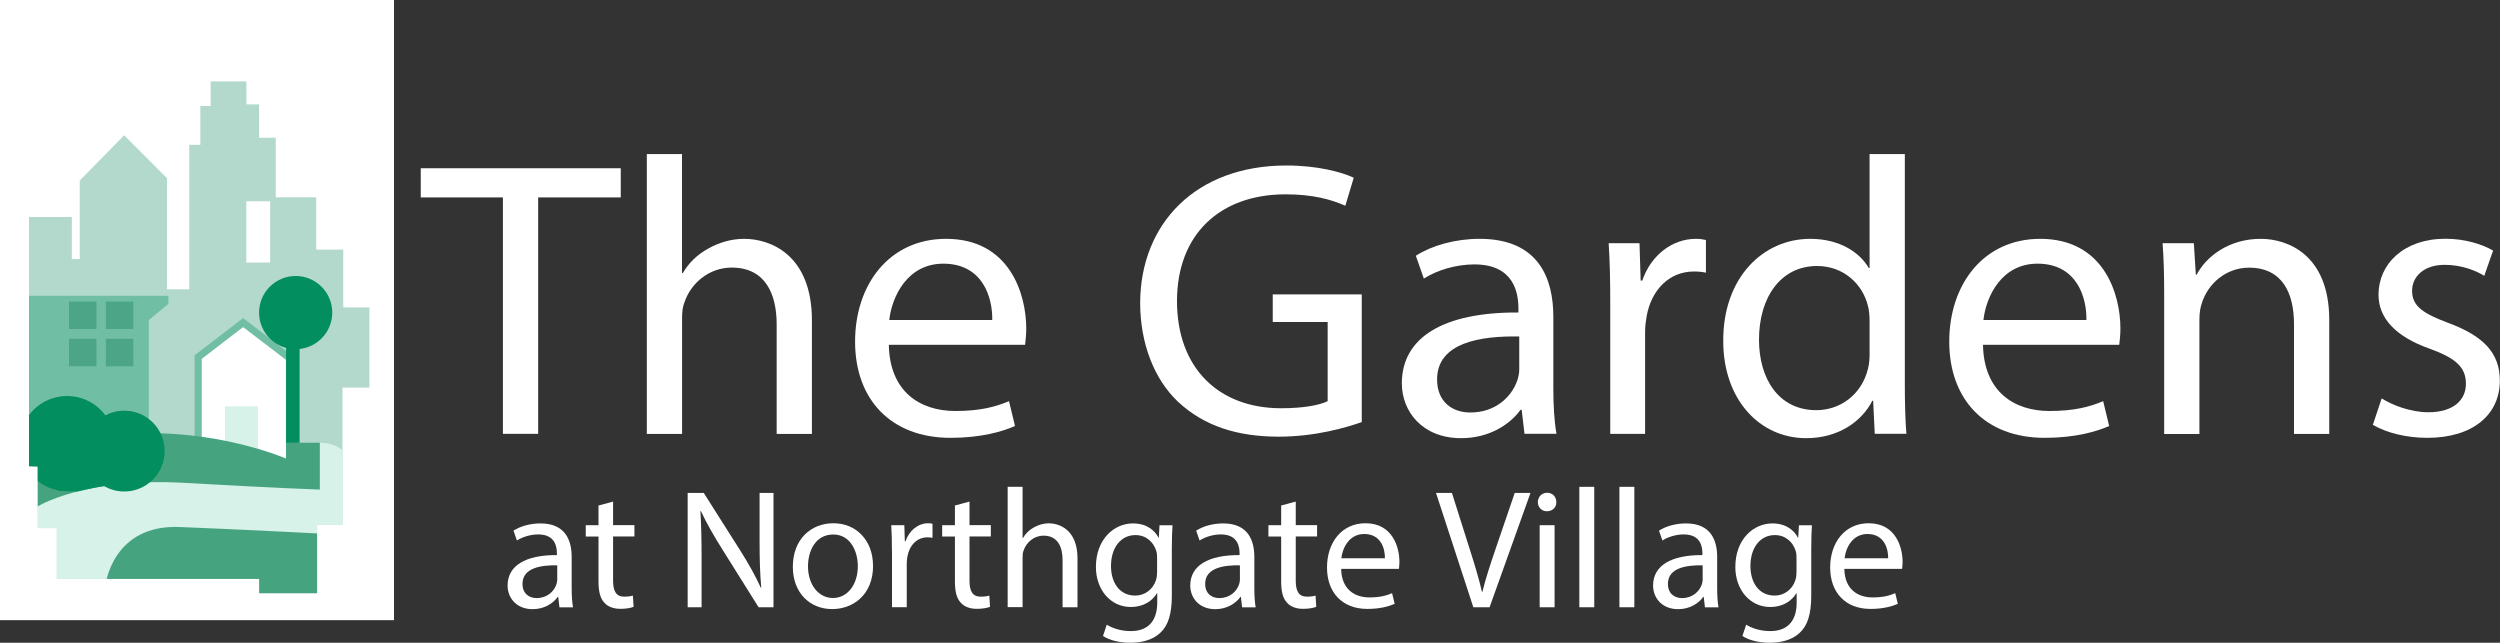 <?xml version="1.0" encoding="UTF-8"?><svg id="logos" xmlns="http://www.w3.org/2000/svg" xmlns:xlink="http://www.w3.org/1999/xlink" viewBox="0 0 300 77.13"><rect x="0" y="0" width="300" height="77.13" fill="#333333" stroke="none"/><defs><style>.cls-1{clip-path:url(#clippath);}.cls-2{fill:none;}.cls-2,.cls-3,.cls-4,.cls-5,.cls-6,.cls-7,.cls-8,.cls-9{stroke-width:0px;}.cls-10{stroke:#70bea4;stroke-miterlimit:10;stroke-width:.86px;}.cls-10,.cls-8{fill:#fff;}.cls-3{fill:#4ca586;}.cls-4{fill:#45a47f;}.cls-5{fill:#70bea4;}.cls-6{fill:#d7f2e9;}.cls-7{fill:#b3d9cc;}.cls-9{fill:#028e5e;}</style><clipPath id="clippath"><path class="cls-2" d="M41.19,36.9v-6.95h-3.24v-6.28h-4.86v-7.14h-2v-4h-1.52v-2.76h-4.29v2.95h-1.24v4.66h-1.33v17.33h-2.67v-13.33l-5.14-5.15-5.33,5.43v9.43h-.95v-5.05H3.48v29.9l1.05.03v7.4h2.29v6.1h24.28v1.71h6.95v-8.19h3.05v-16.48h3.23v-9.62h-3.14ZM32.42,31.5h-2.86v-7.35h2.86v7.35Z"/></clipPath></defs><path class="cls-8" d="M60.35,23.69h-9.86v-3.5h24v3.5h-9.91v28.37h-4.23v-28.37Z"/><path class="cls-8" d="M77.61,18.49h4.23v14.28h.1c.67-1.18,1.73-2.22,3.03-2.93,1.25-.71,2.74-1.18,4.33-1.18,3.13,0,8.13,1.89,8.13,9.79v13.62h-4.23v-13.15c0-3.69-1.39-6.81-5.39-6.81-2.74,0-4.91,1.89-5.67,4.16-.24.57-.29,1.18-.29,1.99v13.81h-4.23V18.49Z"/><path class="cls-8" d="M106.66,41.38c.1,5.63,3.75,7.94,7.98,7.94,3.03,0,4.86-.52,6.44-1.18l.72,2.98c-1.49.66-4.04,1.42-7.74,1.42-7.17,0-11.45-4.63-11.45-11.54s4.14-12.34,10.92-12.34c7.6,0,9.62,6.57,9.62,10.78,0,.85-.1,1.51-.14,1.94h-16.35ZM119.07,38.4c.05-2.65-1.11-6.76-5.87-6.76-4.28,0-6.16,3.88-6.49,6.76h12.36Z"/><path class="cls-8" d="M163.41,50.65c-1.88.66-5.58,1.75-9.95,1.75-4.91,0-8.94-1.23-12.12-4.21-2.79-2.65-4.52-6.9-4.52-11.87.05-9.5,6.68-16.46,17.55-16.46,3.75,0,6.68.8,8.08,1.47l-1.01,3.36c-1.73-.76-3.9-1.37-7.17-1.37-7.89,0-13.03,4.82-13.03,12.81s4.95,12.86,12.5,12.86c2.74,0,4.62-.38,5.58-.85v-9.5h-6.59v-3.31h10.68v15.32Z"/><path class="cls-8" d="M182.94,52.06l-.34-2.88h-.14c-1.3,1.8-3.8,3.4-7.12,3.4-4.71,0-7.12-3.26-7.12-6.57,0-5.53,5-8.56,13.99-8.51v-.47c0-1.89-.53-5.3-5.29-5.3-2.16,0-4.42.66-6.06,1.7l-.96-2.74c1.92-1.23,4.71-2.03,7.65-2.03,7.12,0,8.85,4.78,8.85,9.36v8.56c0,1.99.1,3.92.38,5.48h-3.85ZM182.31,40.38c-4.62-.09-9.86.71-9.86,5.15,0,2.7,1.83,3.97,3.99,3.97,3.03,0,4.95-1.89,5.63-3.83.14-.43.24-.9.24-1.32v-3.97Z"/><path class="cls-8" d="M193.23,36.32c0-2.7-.05-5.01-.19-7.14h3.7l.14,4.49h.19c1.06-3.07,3.61-5.01,6.44-5.01.48,0,.82.05,1.2.14v3.92c-.43-.09-.87-.14-1.44-.14-2.98,0-5.1,2.22-5.67,5.34-.1.57-.19,1.23-.19,1.94v12.2h-4.18v-15.75Z"/><path class="cls-8" d="M228.58,18.49v27.66c0,2.03.05,4.35.19,5.91h-3.8l-.19-3.97h-.1c-1.3,2.55-4.14,4.49-7.93,4.49-5.63,0-9.96-4.68-9.96-11.63-.05-7.61,4.76-12.29,10.44-12.29,3.56,0,5.96,1.66,7.02,3.5h.1v-13.67h4.23ZM224.35,38.49c0-.52-.05-1.23-.19-1.75-.63-2.65-2.93-4.82-6.11-4.82-4.38,0-6.97,3.78-6.97,8.84,0,4.63,2.31,8.46,6.88,8.46,2.84,0,5.43-1.84,6.2-4.97.14-.57.19-1.13.19-1.8v-3.97Z"/><path class="cls-8" d="M237.96,41.38c.1,5.63,3.75,7.94,7.98,7.94,3.03,0,4.86-.52,6.44-1.18l.72,2.98c-1.49.66-4.04,1.42-7.74,1.42-7.17,0-11.45-4.63-11.45-11.54s4.14-12.34,10.92-12.34c7.6,0,9.62,6.57,9.62,10.78,0,.85-.1,1.51-.14,1.94h-16.35ZM250.37,38.4c.05-2.65-1.11-6.76-5.87-6.76-4.28,0-6.16,3.88-6.49,6.76h12.36Z"/><path class="cls-8" d="M259.7,35.37c0-2.36-.05-4.3-.19-6.19h3.75l.24,3.78h.1c1.15-2.18,3.85-4.3,7.69-4.3,3.22,0,8.22,1.89,8.22,9.74v13.67h-4.23v-13.19c0-3.69-1.39-6.76-5.39-6.76-2.79,0-4.95,1.94-5.67,4.26-.19.52-.29,1.23-.29,1.94v13.76h-4.23v-16.69Z"/><path class="cls-8" d="M285.81,47.81c1.25.8,3.46,1.66,5.58,1.66,3.08,0,4.52-1.51,4.52-3.41,0-1.99-1.2-3.07-4.33-4.21-4.18-1.47-6.16-3.73-6.16-6.48,0-3.69,3.03-6.72,8.03-6.72,2.36,0,4.42.66,5.72,1.42l-1.06,3.03c-.91-.57-2.6-1.32-4.76-1.32-2.5,0-3.9,1.42-3.9,3.12,0,1.89,1.39,2.74,4.42,3.88,4.04,1.51,6.11,3.5,6.11,6.9,0,4.02-3.17,6.86-8.7,6.86-2.55,0-4.91-.61-6.54-1.56l1.06-3.17Z"/><path class="cls-8" d="M67.13,72.87l-.14-1.24h-.06c-.55.77-1.61,1.47-3.01,1.47-1.99,0-3.01-1.4-3.01-2.83,0-2.38,2.12-3.68,5.92-3.66v-.2c0-.81-.22-2.28-2.24-2.28-.92,0-1.87.29-2.56.73l-.41-1.18c.81-.53,1.99-.87,3.24-.87,3.01,0,3.74,2.06,3.74,4.03v3.68c0,.86.04,1.69.16,2.36h-1.63ZM66.87,67.84c-1.95-.04-4.17.3-4.17,2.22,0,1.16.77,1.71,1.69,1.71,1.28,0,2.1-.81,2.38-1.65.06-.18.1-.39.1-.57v-1.71Z"/><path class="cls-8" d="M73.57,60.19v2.83h2.56v1.36h-2.56v5.31c0,1.22.35,1.91,1.34,1.91.47,0,.81-.06,1.04-.12l.08,1.34c-.35.14-.9.24-1.59.24-.83,0-1.51-.26-1.93-.75-.51-.53-.69-1.4-.69-2.56v-5.37h-1.53v-1.36h1.53v-2.36l1.75-.47Z"/><path class="cls-8" d="M82.52,72.87v-13.72h1.93l4.4,6.94c1.02,1.61,1.81,3.05,2.46,4.46l.04-.02c-.16-1.83-.2-3.5-.2-5.64v-5.74h1.67v13.72h-1.79l-4.36-6.96c-.96-1.53-1.87-3.09-2.56-4.58l-.06.02c.1,1.73.14,3.38.14,5.66v5.86h-1.67Z"/><path class="cls-8" d="M104.77,67.86c0,3.64-2.52,5.23-4.91,5.23-2.67,0-4.72-1.95-4.72-5.07,0-3.3,2.16-5.23,4.88-5.23s4.74,2.06,4.74,5.07ZM96.96,67.97c0,2.16,1.24,3.79,2.99,3.79s2.99-1.61,2.99-3.83c0-1.67-.83-3.79-2.95-3.79s-3.03,1.95-3.03,3.83Z"/><path class="cls-8" d="M107.03,66.09c0-1.16-.02-2.16-.08-3.07h1.57l.06,1.93h.08c.45-1.32,1.53-2.16,2.73-2.16.2,0,.35.02.51.06v1.69c-.18-.04-.37-.06-.61-.06-1.26,0-2.16.96-2.4,2.3-.04.24-.08.53-.08.83v5.25h-1.77v-6.78Z"/><path class="cls-8" d="M116.34,60.19v2.83h2.56v1.36h-2.56v5.31c0,1.22.35,1.91,1.34,1.91.47,0,.81-.06,1.04-.12l.08,1.34c-.35.14-.9.24-1.59.24-.83,0-1.51-.26-1.93-.75-.51-.53-.69-1.4-.69-2.56v-5.37h-1.53v-1.36h1.53v-2.36l1.75-.47Z"/><path class="cls-8" d="M120.92,58.42h1.79v6.15h.04c.29-.51.73-.96,1.28-1.26.53-.31,1.16-.51,1.83-.51,1.32,0,3.44.81,3.44,4.21v5.86h-1.79v-5.66c0-1.59-.59-2.93-2.28-2.93-1.16,0-2.08.81-2.4,1.79-.1.24-.12.51-.12.85v5.94h-1.79v-14.45Z"/><path class="cls-8" d="M140.7,63.02c-.04.71-.08,1.51-.08,2.71v5.72c0,2.26-.45,3.64-1.4,4.5-.96.9-2.34,1.18-3.58,1.18s-2.48-.28-3.28-.81l.45-1.36c.65.41,1.67.77,2.89.77,1.83,0,3.17-.96,3.17-3.44v-1.1h-.04c-.55.92-1.61,1.65-3.13,1.65-2.44,0-4.19-2.08-4.19-4.8,0-3.34,2.18-5.23,4.44-5.23,1.71,0,2.65.89,3.07,1.71h.04l.08-1.49h1.57ZM138.85,66.91c0-.31-.02-.57-.1-.81-.33-1.04-1.2-1.89-2.5-1.89-1.71,0-2.93,1.45-2.93,3.72,0,1.93.98,3.54,2.91,3.54,1.1,0,2.1-.69,2.48-1.83.1-.31.14-.65.14-.96v-1.77Z"/><path class="cls-8" d="M149.05,72.87l-.14-1.24h-.06c-.55.77-1.61,1.47-3.01,1.47-1.99,0-3.01-1.4-3.01-2.83,0-2.38,2.12-3.68,5.92-3.66v-.2c0-.81-.22-2.28-2.24-2.28-.92,0-1.87.29-2.56.73l-.41-1.18c.81-.53,1.99-.87,3.24-.87,3.01,0,3.74,2.06,3.74,4.03v3.68c0,.86.04,1.69.16,2.36h-1.63ZM148.79,67.84c-1.95-.04-4.17.3-4.17,2.22,0,1.16.77,1.71,1.69,1.71,1.28,0,2.1-.81,2.38-1.65.06-.18.1-.39.1-.57v-1.71Z"/><path class="cls-8" d="M155.49,60.19v2.83h2.56v1.36h-2.56v5.31c0,1.22.35,1.91,1.34,1.91.47,0,.81-.06,1.04-.12l.08,1.34c-.35.14-.9.24-1.59.24-.83,0-1.51-.26-1.93-.75-.51-.53-.69-1.4-.69-2.56v-5.37h-1.53v-1.36h1.53v-2.36l1.75-.47Z"/><path class="cls-8" d="M160.94,68.27c.04,2.42,1.59,3.42,3.38,3.42,1.28,0,2.06-.22,2.73-.51l.31,1.28c-.63.28-1.71.61-3.28.61-3.03,0-4.84-1.99-4.84-4.97s1.75-5.31,4.62-5.31c3.22,0,4.07,2.83,4.07,4.64,0,.37-.04.65-.06.83h-6.92ZM166.19,66.99c.02-1.14-.47-2.91-2.48-2.91-1.81,0-2.61,1.67-2.75,2.91h5.23Z"/><path class="cls-8" d="M176.8,72.87l-4.48-13.72h1.91l2.14,6.76c.59,1.85,1.1,3.52,1.47,5.13h.04c.39-1.59.96-3.32,1.57-5.11l2.32-6.78h1.89l-4.91,13.72h-1.95Z"/><path class="cls-8" d="M186.76,60.25c.02.61-.43,1.1-1.14,1.1-.63,0-1.08-.49-1.08-1.1s.47-1.12,1.12-1.12,1.1.49,1.1,1.12ZM184.76,72.87v-9.85h1.79v9.85h-1.79Z"/><path class="cls-8" d="M189.52,58.42h1.79v14.45h-1.79v-14.45Z"/><path class="cls-8" d="M194.33,58.42h1.79v14.45h-1.79v-14.45Z"/><path class="cls-8" d="M204.59,72.87l-.14-1.24h-.06c-.55.77-1.61,1.47-3.01,1.47-1.99,0-3.01-1.4-3.01-2.83,0-2.38,2.12-3.68,5.92-3.66v-.2c0-.81-.22-2.28-2.24-2.28-.92,0-1.87.29-2.56.73l-.41-1.18c.81-.53,1.99-.87,3.24-.87,3.01,0,3.74,2.06,3.74,4.03v3.68c0,.86.04,1.69.16,2.36h-1.63ZM204.32,67.84c-1.95-.04-4.17.3-4.17,2.22,0,1.16.77,1.71,1.69,1.71,1.28,0,2.1-.81,2.38-1.65.06-.18.1-.39.1-.57v-1.71Z"/><path class="cls-8" d="M217.43,63.02c-.04.71-.08,1.51-.08,2.71v5.72c0,2.26-.45,3.64-1.4,4.5-.96.9-2.34,1.18-3.58,1.18s-2.48-.28-3.28-.81l.45-1.36c.65.41,1.67.77,2.89.77,1.83,0,3.17-.96,3.17-3.44v-1.1h-.04c-.55.92-1.61,1.65-3.13,1.65-2.44,0-4.19-2.08-4.19-4.8,0-3.34,2.18-5.23,4.44-5.23,1.71,0,2.65.89,3.07,1.71h.04l.08-1.49h1.57ZM215.58,66.91c0-.31-.02-.57-.1-.81-.33-1.04-1.2-1.89-2.5-1.89-1.71,0-2.93,1.45-2.93,3.72,0,1.93.98,3.54,2.91,3.54,1.1,0,2.1-.69,2.48-1.83.1-.31.14-.65.14-.96v-1.77Z"/><path class="cls-8" d="M221.32,68.27c.04,2.42,1.59,3.42,3.38,3.42,1.28,0,2.06-.22,2.73-.51l.31,1.28c-.63.28-1.71.61-3.28.61-3.03,0-4.84-1.99-4.84-4.97s1.75-5.31,4.62-5.31c3.22,0,4.07,2.83,4.07,4.64,0,.37-.04.65-.06.83h-6.92ZM226.58,66.99c.02-1.14-.47-2.91-2.48-2.91-1.81,0-2.61,1.67-2.75,2.91h5.23Z"/><rect class="cls-8" width="47.28" height="74.42"/><g class="cls-1"><path class="cls-7" d="M41.19,36.9v-6.95h-3.24v-6.28h-4.86v-7.14h-2v-4h-1.52v-2.76h-4.29v2.95h-1.24v4.66h-1.33v17.33h-2.67v-13.33l-5.14-5.15-5.33,5.43v9.43h-.95v-5.05H3.48v29.9l1.05.03v7.4h2.29v6.1h24.28v1.71h6.95v-8.19h3.05v-16.48h3.23v-9.62h-3.14ZM32.42,31.5h-2.86v-7.35h2.86v7.35Z"/><polygon class="cls-5" points="3.11 35.5 20.21 35.5 20.21 36.46 17.85 38.42 17.85 52.42 1.14 51.64 3.11 35.5"/><path class="cls-10" d="M23.78,52.85v-10l5.39-4.14,5.57,4.25v13.14s-10.28-1.11-10.43-1.39-.54-1.86-.54-1.86Z"/><path class="cls-6" d="M38.38,53.13s2.18-.13,3.24,1.53l-.1,18.38-39.23-1.48-.57-13.71,10.28-2.38,21.66,1,4.71-3.34Z"/><rect class="cls-6" x="27" y="48.76" width="3.95" height="5.9"/><path class="cls-4" d="M4.29,60.94c.1-.19,5.9-3.67,17.76-3,11.86.67,16.33.81,16.33.81v-5.62h-4.05v1.9s-7.19-3.15-16.81-3.05c-5.38.06-14.47,1.67-14.47,1.67l1.24,7.28Z"/><rect class="cls-3" x="8.28" y="36.19" width="3.29" height="3.29"/><rect class="cls-3" x="12.7" y="36.19" width="3.29" height="3.29"/><rect class="cls-3" x="8.28" y="40.66" width="3.29" height="3.29"/><rect class="cls-3" x="12.7" y="40.66" width="3.29" height="3.29"/><path class="cls-4" d="M12.68,70.1s.86-7.18,8.86-6.86,16.86.79,16.86.79l.68,8.36s-23.18,1-23.71.71-2.68-3-2.68-3Z"/><circle class="cls-9" cx="35.48" cy="37.51" r="4.39"/><rect class="cls-9" x="34.33" y="41.52" width="1.62" height="11.62"/><circle class="cls-9" cx="8.05" cy="53.23" r="5.71"/><circle class="cls-9" cx="14.91" cy="54.13" r="4.85"/><path class="cls-9" d="M6.9,58.82c.44.15,2.47.14,2.47.14,0,0,1.85-.44,3.13-.64s2.31-1.52,2.31-1.52c0,0-2.5-.95-2.63-.93s-2.8.8-2.95.88-2.77,1.92-2.33,2.08Z"/></g></svg>